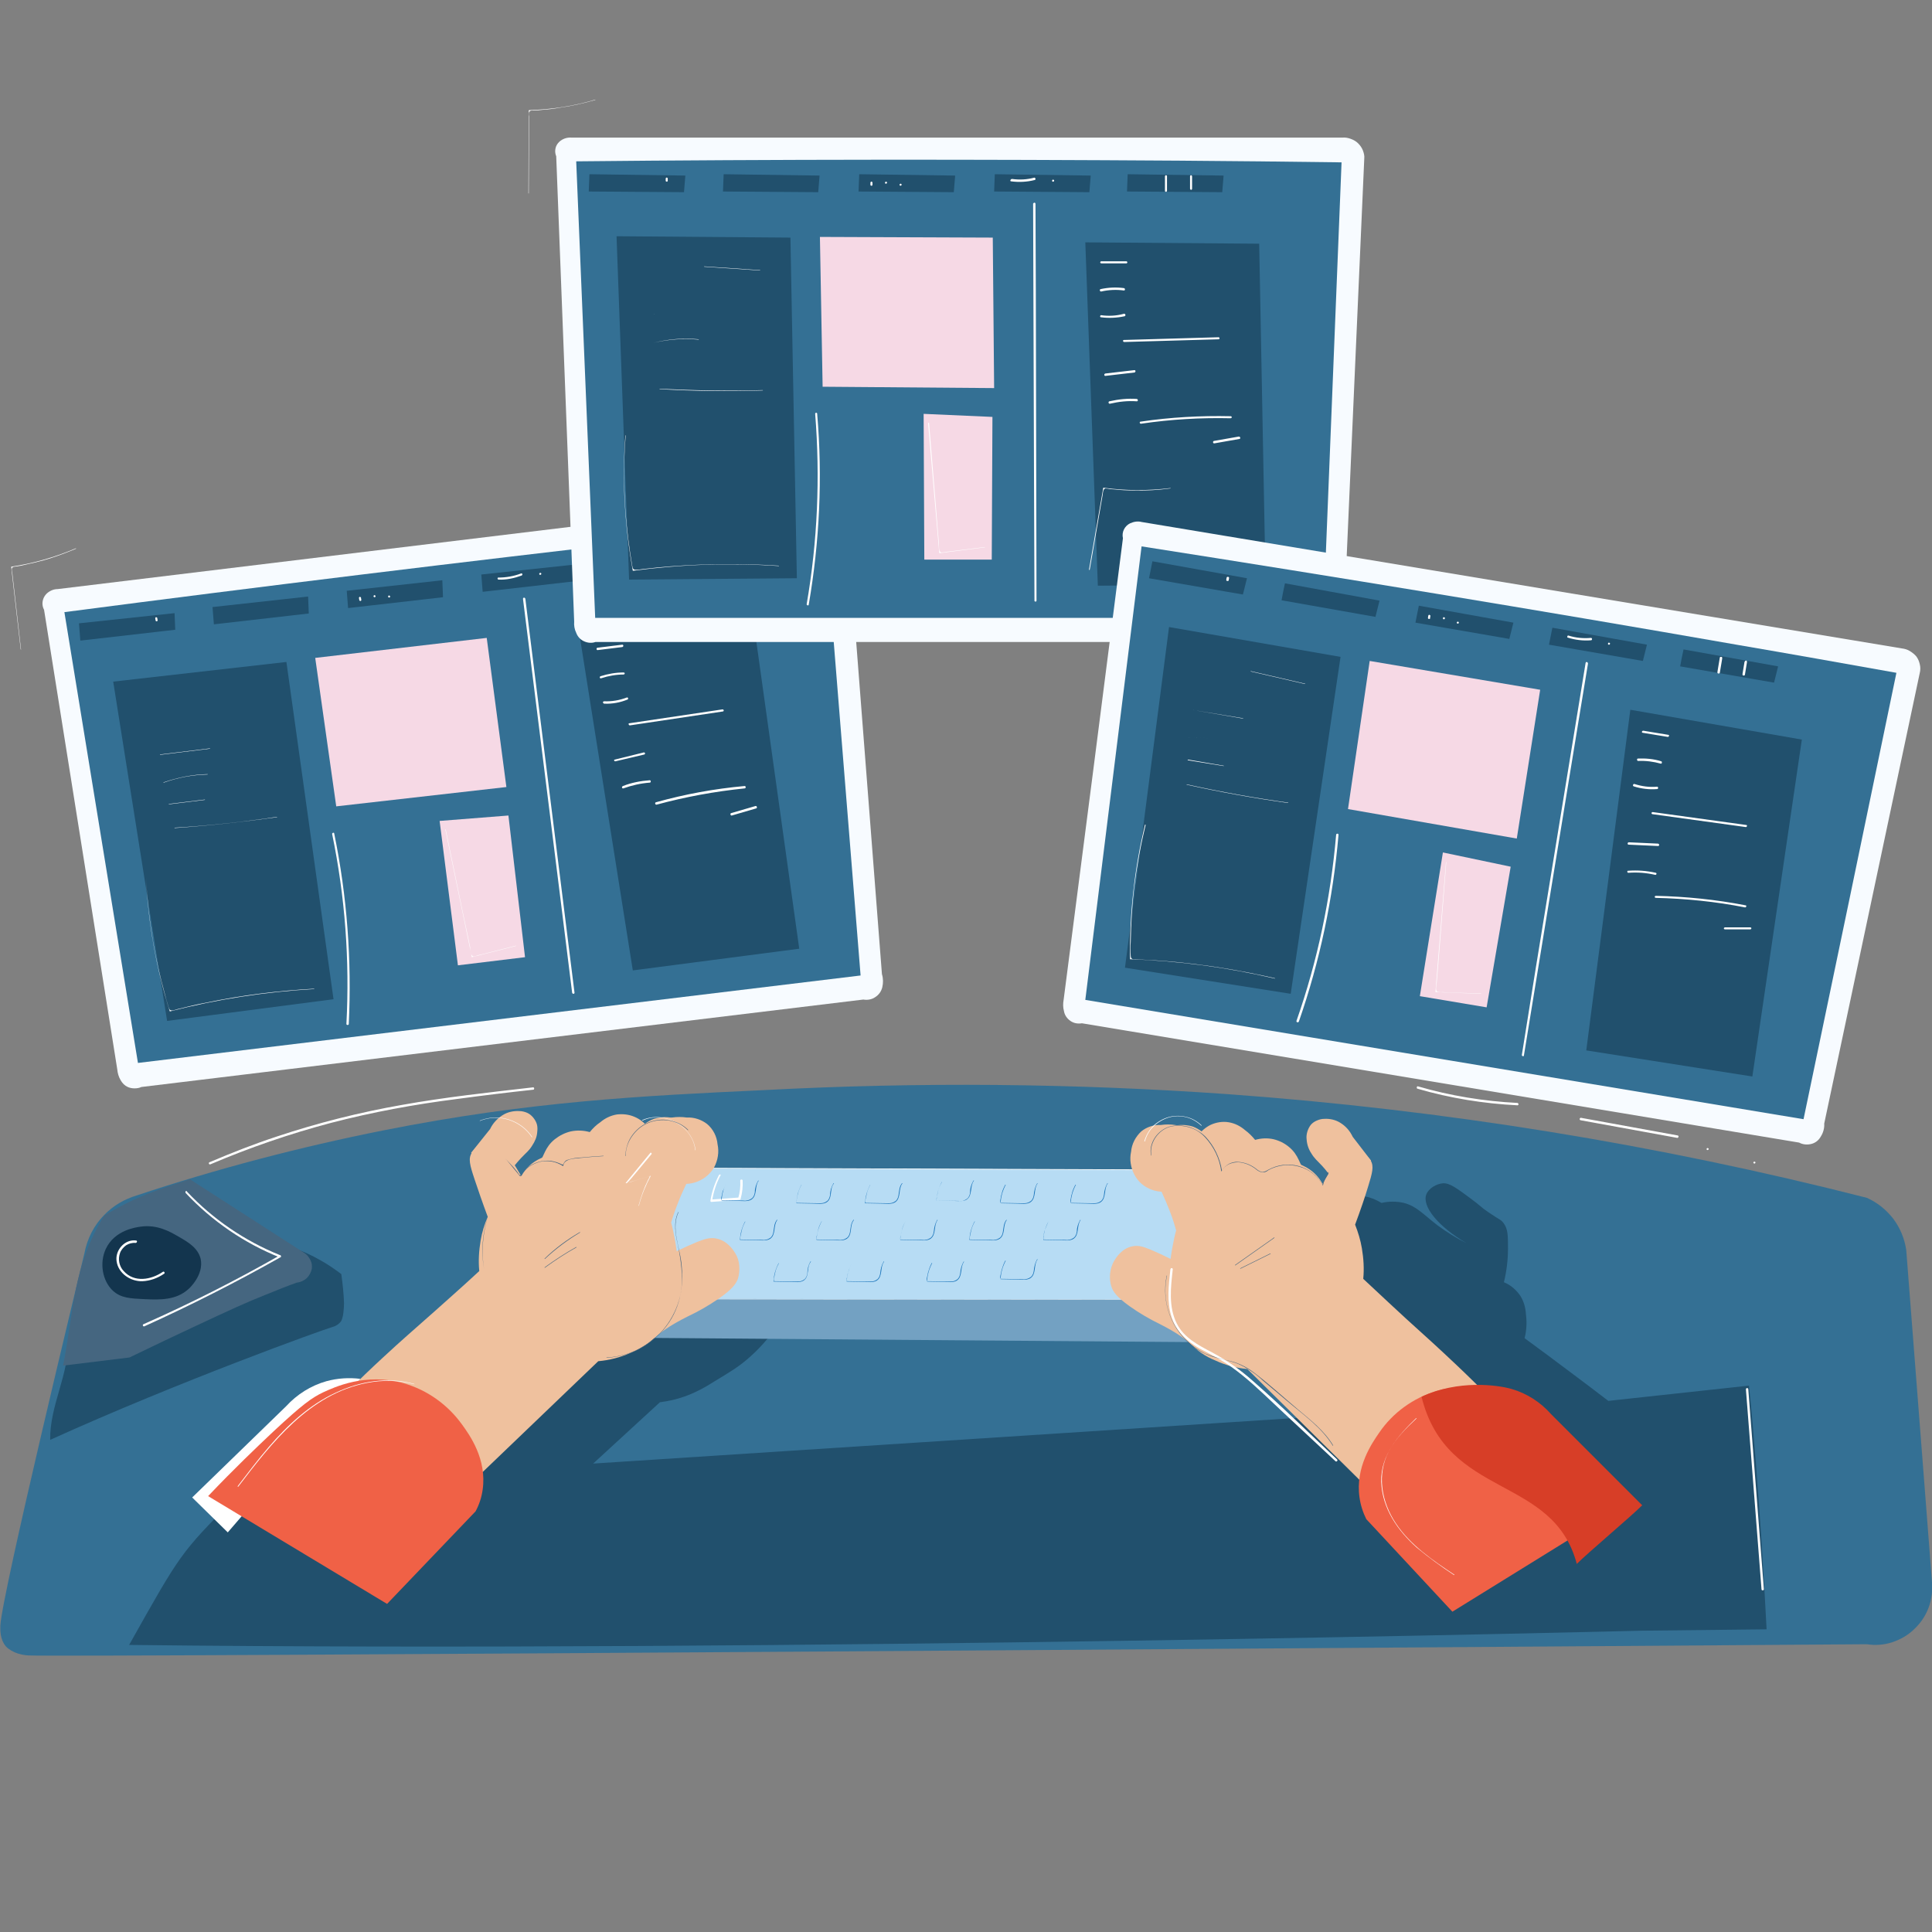 <?xml version="1.0" encoding="utf-8"?>
<!-- Generator: Adobe Illustrator 25.2.3, SVG Export Plug-In . SVG Version: 6.00 Build 0)  -->
<svg version="1.1" id="Layer_1" xmlns="http://www.w3.org/2000/svg" xmlns:xlink="http://www.w3.org/1999/xlink" x="0px" y="0px"
	 viewBox="0 0 570 570" style="enable-background:new 0 0 570 570;" xml:space="preserve">
<rect x="0" y="0" width="570" height="570" fill="#808080" stroke="none"/>
<style type="text/css">
	.st0{clip-path:url(#SVGID_2_);}
	.st1{fill:#347094;}
	.st2{fill:#21506D;}
	.st3{fill:#73A1C2;}
	.st4{fill:#B7DCF4;}
	.st5{fill:#FFFFFF;}
	.st6{fill:#EFC19E;}
	.st7{fill:#456680;}
	.st8{fill:#13354E;}
	.st9{fill:#F06146;}
	.st10{fill:#D73E27;}
	.st11{fill:#1B75BB;}
	.st12{fill:#F7FBFF;}
	.st13{fill:#F6D9E5;}
</style>
<g>
	<defs>
		<rect id="SVGID_1_" width="570" height="570"/>
	</defs>
	<clipPath id="SVGID_2_">
		<use xlink:href="#SVGID_1_"  style="overflow:visible;"/>
	</clipPath>
	<g class="st0">
		<path class="st1" d="M30.8,358.4c2.6-2.7,5.9-4.6,9.5-5.7c23.8-7.9,48.2-14.3,72.8-19.2c43.3-8.6,76.3-10.2,112.6-11.9
			c45.5-2.4,91-2,136.4,1.2c63.7,4.6,126.8,14.8,188.7,30.6c3.1,1.4,5.7,3.5,7.8,6.2c2,2.7,3.3,5.8,3.8,9.2l7.6,98
			c0.2,2.5-0.1,5.1-1,7.5c-0.9,2.4-2.3,4.5-4.2,6.3c-1.8,1.8-4.1,3.1-6.5,3.9c-2.4,0.8-5,1-7.5,0.6c-87.1,0.6-533.3,3.9-542.5,3.3
			c-4.6-0.3-6.6-2.7-6.6-2.7c-1.8-2.2-1.6-5-1.6-6.1c0.5-9.4,23.4-104,24.8-109.8C25.7,365.5,27.7,361.5,30.8,358.4z"/>
		<path class="st2" d="M399,353.3c2.3-0.9,5.2-0.4,8.6,1.6c2.2-0.5,4.4-0.5,6.6,0c3.8,1,5.6,3.3,9.9,6.6c2.7,2,5.6,3.8,8.6,5.3
			c-8.5-5-13.2-10.9-11.9-14.4c0.7-1.8,2.9-3.1,4.9-3.3c2-0.1,4,1.4,8.2,4.5c3,2.2,2.8,2.4,5.3,4.1c3.2,2.2,3.7,2.1,4.5,3.3
			c1.2,1.7,1.2,3.6,1.2,7.4c0,3.3-0.4,6.6-1.2,9.9c2,0.8,3.7,2.3,4.9,4.1c1,1.6,1.5,3.5,1.6,5.4c0.3,2.3,0.2,4.7-0.4,7
			c4.8,3.5,9.6,7.1,14.4,10.7c3.5,2.6,6.9,5.2,10.3,7.8l41.5-4.5c3,29,4.8,64.5,5.2,71.9l-36.8,0.4c0,0-254.9,6.5-446.3,4.2
			c15.2-27.1,15.2-27.1,30.8-42.9c23.6-11.2,132.6-60.6,156.1-71.8l5.8,18.1c-2.5,4.3-5.7,8.2-9.4,11.5c-3.2,2.9-5.9,4.5-10.7,7.4
			c-2.8,1.8-5.8,3.4-9,4.5c-2.3,0.8-4.6,1.3-7,1.6L175,431.8l222-14.4C390.3,377.9,391,356.5,399,353.3z"/>
		<path class="st3" d="M174.8,394.6l206.7,1.6c-0.4-7.2-0.8-14.4-1.2-21.6l-205.9,2.7C174.6,383.1,174.7,388.8,174.8,394.6z"/>
		<path class="st4" d="M193.1,344.6l167.1,0.6l3.7,38.2l-182.4-0.2C185.3,370.4,189.2,357.5,193.1,344.6z"/>
		<path class="st5" d="M363.9,383.5L363.9,383.5l-182.6-0.2l11.8-38.8h0l167.1,0.6v0.1C361.5,358,362.7,370.7,363.9,383.5
			L363.9,383.5z M181.5,383.2l182.3,0.2c-1.2-12.7-2.5-25.4-3.7-38.1l-166.9-0.6L181.5,383.2z"/>
		<path class="st6" d="M189.8,396.2c4.5-1.3,3.3-2.9,13.1-7.8c3.2-1.5,6.3-3.3,9.2-5.3c4-2.8,5-4.3,5.6-5.8c0.4-1.3,0.5-2.6,0.4-3.9
			c-0.1-1.3-0.5-2.6-1.2-3.7c-0.5-0.8-2.3-3.7-5.6-4.3c-1.9-0.4-3.5,0.2-5.6,1c-3.9,1.6-7.7,3.5-11.3,5.5l4.1-23.2
			c2,0.7,4.3,0.8,6.4,0.2c2.4-0.7,4.5-2.3,5.8-4.5c1.1-2.1,1.5-4.5,1-6.8c-0.2-2.3-1.3-4.5-3.1-6c-1.7-1.3-3.8-2-6-1.9
			c-1.4-0.2-2.9-0.2-4.3,0c-2.6,0.4-5,1.5-7,3.1c-1-1.4-2.4-2.6-4.1-3.3c-1.6-0.7-3.4-0.9-5.2-0.7c-1.8,0.3-3.5,1.1-4.9,2.3
			c-1.2,0.8-2.2,1.8-3.1,2.9c-1.8-0.5-3.7-0.6-5.6-0.2c-1.7,0.4-3.3,1.2-4.7,2.3c-3,2.4-3.1,4.9-5.1,8c-1.9,2.7-4.4,4.9-7.4,6.4
			c-0.3-1.6-0.6-3.1-0.8-4.7c1-1.5,2.1-2.8,3.3-4.1c1.6-1.7,2.4-2.2,3.3-3.7c0.8-1.2,1.4-2.5,1.5-4c0.1-0.8,0.1-1.6-0.1-2.3
			c-0.2-0.7-0.6-1.4-1.1-2c-0.5-0.6-1.1-1.1-1.8-1.4c-0.7-0.3-1.5-0.5-2.3-0.5c-1.7-0.1-3.5,0.3-4.9,1.2c-1.6,1-2.9,2.4-3.7,4.1
			l-5.6,7c2.1,3,4,6.1,5.6,9.5c1.8,3.9,3.2,7.9,4.4,12.1c3.8,12.3,5.6,18.5,8,21.6c4.1,5.3,9.3,7.7,13.1,9.5
			C175.2,395.1,182.4,398.4,189.8,396.2z"/>
		<path class="st2" d="M77.7,366c5.9,0.9,11.6,2.8,16.8,5.8c2.2,1.2,4.2,2.6,6.2,4.1c0.4,2.9,0.7,5.7,0.8,8.6c0,1-0.1,1.9-0.2,2.9
			c-0.1,0.8-0.3,1.6-0.6,2.3c-0.7,1-1.7,1.6-2.9,1.9c-2.5,0.7-44.8,15.9-83,33.2c-0.1-10.3,5.5-19,5.3-29.3
			C36,387.2,61.8,374.2,77.7,366z"/>
		<path class="st6" d="M104,409.1c2-2,5.1-5,9-8.6c5.6-5.2,8.9-8,15.2-13.6c3.1-2.8,7.7-6.8,13.2-11.9c-0.3-3-0.1-6,0.4-9
			c0.4-2.4,1.1-4.7,2.1-7c-1.6-4.3-2.9-8.1-3.9-11.1c-1.4-4.2-1.9-6.1-0.8-7.8c1.3-2.1,4.2-2.4,4.5-2.5c1.4-0.2,2.9,0.1,4.1,0.8
			c1,0.6,1.5,1.3,2.9,3.5c0.9,1.4,1.9,3.1,3.1,5.1c1.3-2.4,3.3-4.2,5.8-5.3c1.5-0.8,3.2-1.1,4.9-0.8c2.4,0.5,2.5,2.2,4.5,2.5
			c1.6,0.2,2-0.9,5.3-2c1.9-0.6,3.4-1.1,5.1-0.8c1.9,0.5,3.6,1.6,4.7,3.3c0.2-3.8,1.7-7.4,4.1-10.3c1.2-1.6,2.9-2.8,4.7-3.5
			c0.3-0.1,5.1-1.7,9,1.4c2,1.7,3.2,4,3.5,6.6c0.3,2.4-0.4,4.4-1.8,8.4c-1.2,3.4-2,4.3-3.5,8.2c-0.8,2-1.5,4-2.1,6
			c0.4,1.4,0.8,3.3,1.2,5.5c0.5,2.8,0.8,5.7,0.8,8.6c0,3.2-0.4,6.4-1.2,9.5c-0.8,3.5-2.4,6.7-4.7,9.4c-2.2,2.4-5,4.2-8,5.4
			c-3.1,1.4-6.3,2.2-9.6,2.5l-36.4,34.9L104,409.1z"/>
		<path class="st7" d="M38.2,400.5c7.4-3.6,13.8-6.6,18.9-9c11.1-5.2,15.7-7.3,21-9.4c3.9-1.6,7.2-2.9,9.5-3.7
			c1.1-0.1,2.1-0.6,2.9-1.3c0.8-0.8,1.3-1.8,1.5-2.8c0.1-0.9,0-1.7-0.4-2.5c-0.4-0.8-0.9-1.5-1.6-2l-34-21.9
			c-9.3,3.1-15.8,5-25.2,10.7c-9.4,14.8-9.1,29.1-12.2,44.3L38.2,400.5z"/>
		<path class="st8" d="M41.5,361.9c4.9-0.7,8.7,1.5,11.1,2.9c3,1.7,5.8,3.4,6.6,6.6c1,4.7-3.3,8.7-3.7,9c-3.6,3.2-8.3,3.1-12.7,2.9
			c-4.3-0.2-7.1-0.3-9.5-2.5c-3.1-2.9-4-8.2-2.1-12.3C33.8,362.9,40.1,362.1,41.5,361.9z"/>
		<path class="st5" d="M106.3,406.8c-3.3-0.4-6.7-0.2-10,0.7c-4.6,1.3-8.7,3.9-11.9,7.4l-27.7,26.9l10.5,10.3L106.3,406.8z"/>
		<path class="st9" d="M61.4,441.4c7.6-8,14.3-14.4,19.3-19.1c8.7-8.1,11.3-9.9,14.6-11.5c3.3-1.5,12.5-5.9,23.8-2.7
			c7,2,13.1,6.4,17.3,12.3c2.1,2.9,7.3,10.1,6,19.1c-0.3,2.2-1,4.4-2.1,6.4l-26.1,27.3L61.4,441.4z"/>
		<path class="st6" d="M355.1,398.5c-4.4-1.3-3.2-2.9-12.8-7.8c-3.1-1.5-6.2-3.3-9-5.3c-3.9-2.8-4.9-4.3-5.4-5.8
			c-0.8-2.5-0.5-5.3,0.8-7.6c0.5-0.8,2.2-3.7,5.4-4.3c1.9-0.4,3.4,0.2,5.4,1c3.8,1.6,7.5,3.5,11,5.5l-4-23.2c-2.2,0.8-4.5,0.8-6.7,0
			c-2.2-0.8-4-2.3-5.1-4.4c-1.1-2.1-1.5-4.5-1-6.8c0.2-2.3,1.3-4.4,3-6c1.6-1.3,3.7-2,5.8-1.9c1.4-0.2,2.8-0.2,4.2,0
			c2.5,0.4,4.8,1.5,6.8,3.1c0.9-1.3,2.2-2.4,3.6-3.1c1.7-0.8,3.6-1.1,5.4-0.8c1.8,0.3,3.4,1.1,4.8,2.3c1.1,0.8,2.1,1.8,3,2.9
			c1.8-0.5,3.6-0.6,5.4-0.2c1.7,0.4,3.3,1.2,4.6,2.3c2.9,2.4,3,4.9,5,8c1.8,2.7,4.3,4.9,7.2,6.4c0.3-1.6,0.5-3.2,0.8-4.7
			c-1-1.4-2-2.8-3.2-4.1c-1.6-1.7-2.3-2.2-3.2-3.7c-0.8-1.2-1.3-2.6-1.4-4.1c-0.2-1.5,0.3-3.1,1.2-4.3c0.5-0.6,1.1-1,1.8-1.3
			c0.7-0.3,1.4-0.5,2.2-0.5c1.7-0.1,3.4,0.3,4.8,1.2c1.6,1,2.8,2.4,3.6,4.1l5.4,7c-2.1,3-3.9,6.2-5.4,9.5c-1.7,3.9-3.1,8-4.2,12.1
			c-3.6,12.3-5.5,18.5-7.8,21.6c-4,5.3-9,7.7-12.8,9.5C369.3,397.3,362.4,400.6,355.1,398.5z"/>
		<path class="st6" d="M438.6,411.4c-2-2-5-5-8.8-8.6c-5.5-5.2-8.6-8-14.8-13.6c-3-2.8-7.4-6.8-12.8-11.9c0.3-3,0.1-6-0.4-9
			c-0.4-2.4-1.1-4.7-2-7c1.6-4.3,2.9-8.1,3.8-11.1c1.3-4.2,1.8-6.1,0.8-7.8c-1.3-2.1-4.1-2.4-4.4-2.5c-1.4-0.2-2.8,0.1-4,0.8
			c-1,0.6-1.5,1.3-2.8,3.5c-0.8,1.4-1.9,3.1-3,5.1c-1.2-2.3-3.2-4.2-5.6-5.3c-1.5-0.8-3.1-1.1-4.8-0.8c-2.3,0.5-2.4,2.2-4.4,2.5
			c-1.6,0.2-1.9-0.9-5.2-2c-1.8-0.6-3.3-1.1-5-0.8c-1.9,0.5-3.5,1.6-4.6,3.3c-0.2-3.8-1.6-7.3-4-10.3c-1.2-1.6-2.8-2.8-4.6-3.5
			c-0.3-0.1-5-1.7-8.8,1.4c-1.9,1.7-3.1,4-3.4,6.6c-0.3,2.4,0.4,4.4,1.8,8.4c1.2,3.4,1.9,4.3,3.4,8.2c1,2.5,1.6,4.6,2,6
			c-0.4,1.4-0.8,3.3-1.2,5.5c-0.5,2.8-0.8,5.7-0.8,8.6c0,3.2,0.4,6.4,1.2,9.5c0.8,3.5,2.3,6.7,4.6,9.4c2.2,2.4,4.8,4.2,7.8,5.4
			c3,1.4,6.1,2.2,9.4,2.5l35.3,34.9L438.6,411.4z"/>
		<path class="st9" d="M479.9,443.7c-7.4-8-13.9-14.4-18.8-19.1c-8.5-8.1-11-9.9-14.2-11.5c-3.2-1.5-12.2-5.9-23.2-2.7
			c-6.8,2.1-12.8,6.4-16.8,12.3c-2,2.9-7.1,10.1-5.8,19.1c0.3,2.2,1,4.4,2,6.4l25.4,27.3L479.9,443.7z"/>
		<path class="st10" d="M419.4,412.1c10.8-5.1,22.5-3.5,26.6-2.3c4.5,1.3,8.5,3.9,11.6,7.4l26.9,26.9c-3.4,3.4-15.9,13.9-19.3,17.3
			C458.2,435,426.9,442.4,419.4,412.1z"/>
		<path class="st5" d="M141.6,330.7c2.7-1.1,5.7-1.2,8.5-0.3c2.8,0.9,5.2,2.7,6.8,5.1c0,0.1,0.2,0,0.1-0.1c-1.6-2.4-4-4.2-6.8-5.1
			c-2.8-0.9-5.8-0.8-8.6,0.3C141.5,330.6,141.6,330.8,141.6,330.7L141.6,330.7z M189.6,330.6c6.3-3,14.8,1.7,15.5,8.7
			c0,0.1,0.1,0.1,0.1,0c-0.8-7.1-9.3-11.8-15.8-8.8C189.4,330.5,189.5,330.6,189.6,330.6z M191.9,340.1l-7.3,8.9c0,0,0,0.1,0.1,0.1
			l4.3-1.3l2-0.6c0.2,0,0.5-0.3,0.7-0.1c-0.1,0.3-0.3,0.7-0.5,1c-1.2,2.4-2.1,5-2.8,7.6c0,0.1,0.1,0.1,0.1,0c0.8-3.1,2-6,3.5-8.8
			c0,0,0,0,0,0c0,0,0,0,0,0c0,0,0,0,0,0s0,0,0,0l-4.6,1.4c-0.7,0.2-1.3,0.5-2,0.6c-0.7,0.2-0.2-0.1,0.1-0.4l0.8-0.9l6-7.2
			C192.1,340.1,192.1,340,191.9,340.1L191.9,340.1z M337.8,336.7c0.5-1.7,1.3-3.2,2.6-4.4c1.2-1.2,2.8-2.1,4.4-2.6
			c1.7-0.5,3.4-0.5,5.1-0.1c1.7,0.4,3.2,1.3,4.5,2.5c0.1,0,0.2,0,0.1-0.1c-1.3-1.2-2.8-2.1-4.6-2.5c-1.7-0.4-3.5-0.4-5.2,0.1
			c-1.7,0.5-3.2,1.4-4.5,2.6c-1.2,1.2-2.1,2.8-2.6,4.5C337.7,336.8,337.8,336.8,337.8,336.7L337.8,336.7z M70.3,438.6
			c9.9-13,21-27.3,38-30.6c4.6-0.9,9.3-0.8,13.9,0.4c0.1,0,0.1-0.1,0-0.1c-7.8-2.2-16-0.8-23.2,2.6c-7.8,3.6-14.2,9.6-19.7,16
			c-3.2,3.7-6.2,7.7-9.2,11.6C70.1,438.6,70.2,438.7,70.3,438.6L70.3,438.6z M417.8,418.4c-5.3,5.1-10.5,10.9-10.3,18.8
			c0.3,7.9,4.9,14.4,10.5,19.4c3.5,2.9,7.2,5.6,11,8.1c0.1,0,0.1-0.1,0.1-0.1c-6.3-4.2-13-8.7-17.3-15.2c-4.2-6.3-5.7-14.4-2-21.3
			c2-3.7,5-6.7,8.1-9.6C418,418.5,417.9,418.4,417.8,418.4z M212.1,346.7c-1.2,2.3-2.1,4.9-2.5,7.5c0,0.1,0,0.1,0,0.2
			c0,0.1,0,0.1,0.1,0.1c0,0,0.1,0.1,0.1,0.1c0,0,0.1,0,0.1,0l8.3-0.6c0.1,0,0.1,0,0.2-0.1c0.1,0,0.1-0.1,0.1-0.2
			c0.5-1.8,0.7-3.6,0.6-5.4c0-0.4-0.7-0.4-0.7,0c0.1,1.8-0.1,3.5-0.6,5.2l0.3-0.2l-8.3,0.6l0.3,0.4c0.4-2.6,1.2-5.1,2.4-7.4
			C212.9,346.6,212.3,346.3,212.1,346.7z"/>
		<path class="st11" d="M214.4,348.8c-0.9,1.7-1.4,3.5-1.5,5.4c0,0,0,0,0,0s0,0,0,0l4.9,0.1c1.2,0,2.8,0.3,3.9-0.4
			c1.8-1.2,0.9-3.9,2.1-5.5c0-0.1-0.1-0.2-0.1-0.1c-0.6,1-1,2.2-1,3.4c-0.1,0.7-0.3,1.3-0.8,1.8c-0.4,0.3-0.8,0.5-1.2,0.6
			c-0.4,0.1-0.9,0.2-1.4,0.1l-6-0.1h-0.3c0,0-0.1,0-0.1-0.1c0,0,0,0-0.1-0.1c0,0,0-0.1,0-0.1c0,0,0-0.1,0-0.1c0-0.3,0-0.5,0.1-0.8
			c0.1-0.5,0.2-0.9,0.3-1.4C213.6,350.7,213.9,349.7,214.4,348.8C214.4,348.8,214.3,348.7,214.4,348.8L214.4,348.8z M236.4,349.6
			c-0.9,1.7-1.4,3.5-1.4,5.4c0,0,0,0,0,0c0,0,0,0,0,0l5,0.1c1.2,0,2.8,0.3,3.9-0.4c1.8-1.2,0.8-3.9,2.1-5.5c0.1-0.1,0-0.2-0.1-0.1
			c-0.6,1-1,2.2-1,3.4c-0.1,0.7-0.3,1.3-0.8,1.8c-0.4,0.3-0.8,0.5-1.2,0.6c-0.4,0.1-0.9,0.1-1.4,0.1c-2,0-4-0.1-6-0.1h-0.3
			c0,0-0.1,0-0.1-0.1c0,0,0,0-0.1-0.1c0,0,0-0.1,0-0.1c0,0,0-0.1,0-0.1c0-0.3,0-0.5,0.1-0.8c0.1-0.5,0.1-0.9,0.3-1.4
			c0.2-1,0.6-1.9,1.1-2.8C236.6,349.6,236.5,349.5,236.4,349.6L236.4,349.6z M256.7,349.6c-0.9,1.7-1.4,3.5-1.5,5.4c0,0,0,0,0,0
			s0,0,0,0l5,0.1c1.2,0,2.8,0.3,3.9-0.4c1.8-1.2,0.9-3.9,2.1-5.5c0.1-0.1,0-0.2-0.1-0.1c-0.8,1-0.8,2.2-1,3.4
			c-0.1,0.7-0.3,1.3-0.8,1.8c-0.4,0.3-0.8,0.5-1.2,0.6c-0.4,0.1-0.9,0.1-1.3,0.1c-2,0-4-0.1-6-0.1h-0.3c0,0-0.1,0-0.1-0.1
			c0,0,0,0-0.1-0.1c0,0,0-0.1,0-0.1c0,0,0-0.1,0-0.1c0-0.3,0-0.5,0.1-0.8c0.1-0.5,0.2-0.9,0.3-1.4c0.2-1,0.6-1.9,1.1-2.8
			c0,0,0,0,0,0c0,0,0,0,0,0C256.8,349.6,256.8,349.5,256.7,349.6C256.7,349.6,256.7,349.6,256.7,349.6L256.7,349.6z M277.8,348.8
			c-0.9,1.7-1.4,3.5-1.5,5.4c0,0,0,0,0,0c0,0,0,0,0,0l5,0.1c1.2,0,2.8,0.3,3.9-0.4c1.8-1.2,0.9-3.9,2.1-5.5c0.1-0.1,0-0.2-0.1-0.1
			c-0.6,1-1,2.2-1,3.4c0,0.4-0.1,0.8-0.3,1.2c-0.2,0.4-0.4,0.7-0.8,0.9c-0.3,0.2-0.7,0.4-1.1,0.5c-0.4,0.1-0.8,0.1-1.2,0l-6-0.1
			h-0.3c0,0-0.1,0-0.1,0c0,0,0,0-0.1-0.1c0,0,0-0.1,0-0.1c0,0,0-0.1,0-0.1c0-0.3,0-0.5,0.1-0.8c0.1-0.5,0.2-0.9,0.3-1.4
			c0.2-1,0.6-1.9,1.1-2.8C278,348.8,277.9,348.7,277.8,348.8L277.8,348.8z M296.7,349.6c-0.9,1.7-1.4,3.5-1.5,5.4c0,0,0,0,0,0
			c0,0,0,0,0,0l4.9,0.1c1.2,0,2.8,0.3,3.9-0.4c1.8-1.2,0.9-3.9,2.1-5.5c0-0.1-0.1-0.2-0.1-0.1c-0.6,1-0.9,2.2-1,3.4
			c-0.1,0.7-0.3,1.3-0.8,1.8c-0.4,0.3-0.8,0.5-1.2,0.6c-0.4,0.1-0.9,0.1-1.4,0.1c-2,0-4-0.1-6-0.1h-0.3c0,0-0.1,0-0.1-0.1
			c0,0,0,0-0.1-0.1c0,0,0-0.1,0-0.1c0,0,0-0.1,0-0.1c0-0.3,0-0.5,0.1-0.8c0.1-0.5,0.1-0.9,0.3-1.4c0.2-1,0.6-1.9,1.1-2.8
			C296.8,349.6,296.7,349.5,296.7,349.6L296.7,349.6z M317.4,349.6c-0.9,1.7-1.4,3.5-1.5,5.4c0,0,0,0,0,0c0,0,0,0,0,0l4.9,0.1
			c1.2,0,2.8,0.3,3.9-0.4c1.8-1.2,0.9-3.9,2.1-5.5c0-0.1,0-0.2-0.1-0.1c-0.6,1-0.9,2.2-1,3.4c-0.1,0.7-0.3,1.3-0.8,1.8
			c-0.4,0.3-0.8,0.5-1.2,0.6c-0.4,0.1-0.9,0.1-1.4,0.1c-2,0-4-0.1-6-0.1h-0.3c0,0-0.1,0-0.1-0.1c0,0,0,0-0.1-0.1c0,0,0-0.1,0-0.1
			c0,0,0-0.1,0-0.1c0-0.3,0-0.5,0.1-0.8c0.1-0.5,0.1-0.9,0.3-1.4c0.2-1,0.6-1.9,1.1-2.8C317.5,349.6,317.4,349.5,317.4,349.6
			L317.4,349.6z M219.8,360.4c-0.9,1.7-1.4,3.5-1.5,5.4c0,0,0,0,0,0s0,0,0,0l5,0.1c1.2,0,2.8,0.3,3.9-0.4c1.8-1.2,0.9-3.9,2.1-5.5
			c0.1-0.1,0-0.2-0.1-0.1c-0.8,1-0.8,2.2-1,3.4c-0.1,0.7-0.3,1.3-0.8,1.8c-0.4,0.3-0.8,0.5-1.2,0.6c-0.4,0.1-0.9,0.2-1.3,0.1l-6-0.1
			h-0.3c0,0-0.1,0-0.1,0c0,0,0,0-0.1-0.1c0,0,0-0.1,0-0.1c0,0,0-0.1,0-0.1c0-0.3,0-0.5,0.1-0.8c0.1-0.5,0.2-0.9,0.3-1.4
			c0.2-1,0.6-1.9,1.1-2.8c0,0,0,0,0,0c0,0,0,0,0,0S219.8,360.4,219.8,360.4C219.8,360.4,219.8,360.4,219.8,360.4L219.8,360.4z
			 M242.4,360.4c-0.9,1.7-1.4,3.5-1.5,5.4c0,0,0,0,0,0s0,0,0,0l5,0.1c1.2,0,2.8,0.3,3.9-0.4c1.8-1.2,0.8-3.9,2.1-5.5
			c0.1-0.1,0-0.2-0.1-0.1c-0.8,1-0.8,2.2-1,3.4c-0.1,0.7-0.3,1.3-0.8,1.8c-0.4,0.3-0.8,0.5-1.2,0.6c-0.4,0.1-0.9,0.2-1.4,0.1l-6-0.1
			h-0.3c0,0-0.1,0-0.1-0.1c0,0,0,0-0.1-0.1c0,0,0-0.1,0-0.1c0,0,0-0.1,0-0.1c0-0.3,0-0.5,0.1-0.8c0.1-0.5,0.2-0.9,0.3-1.4
			c0.2-1,0.6-1.9,1.1-2.8c0,0,0,0,0,0c0,0,0,0,0,0S242.5,360.4,242.4,360.4C242.5,360.4,242.4,360.4,242.4,360.4L242.4,360.4z
			 M267.1,360.4c-0.9,1.7-1.4,3.5-1.5,5.4c0,0,0,0,0,0s0,0,0,0l5,0.1c1.2,0,2.8,0.3,3.9-0.4c1.8-1.2,0.9-3.9,2.1-5.5
			c0-0.1,0-0.2-0.1-0.1c-0.6,1-0.9,2.2-1,3.4c-0.1,0.7-0.3,1.3-0.8,1.8c-0.4,0.3-0.8,0.5-1.2,0.6c-0.4,0.1-0.9,0.2-1.4,0.1l-6-0.1
			h-0.3c0,0-0.1,0-0.1,0c0,0,0,0-0.1-0.1c0,0,0-0.1,0-0.1c0,0,0-0.1,0-0.1c0-0.3,0-0.5,0.1-0.8c0.1-0.5,0.2-0.9,0.3-1.4
			c0.2-1,0.6-1.9,1.1-2.8C267.2,360.4,267.1,360.3,267.1,360.4L267.1,360.4z M287.5,360.4c-0.9,1.7-1.4,3.5-1.5,5.4c0,0,0,0,0,0
			c0,0,0,0,0,0c0,0,0,0,0,0c0,0,0,0,0,0l5,0.1c1.2,0,2.8,0.3,3.9-0.4c1.8-1.2,0.9-3.9,2.1-5.5c0-0.1,0-0.2-0.1-0.1
			c-0.8,1-0.8,2.2-1,3.4c-0.1,0.7-0.3,1.3-0.8,1.8c-0.4,0.3-0.8,0.5-1.2,0.6c-0.4,0.1-0.9,0.2-1.3,0.1l-6-0.1h-0.3c0,0-0.1,0-0.1,0
			c0,0,0,0-0.1-0.1c0,0,0-0.1,0-0.1c0,0,0-0.1,0-0.1c0-0.3,0-0.5,0.1-0.8c0.1-0.5,0.2-1,0.3-1.4c0.2-1,0.6-1.9,1.1-2.8
			C287.7,360.4,287.6,360.3,287.5,360.4L287.5,360.4z M309.3,360.4c-0.9,1.7-1.4,3.5-1.5,5.4c0,0,0,0,0,0c0,0,0,0,0,0l5,0.1
			c1.2,0,2.8,0.3,3.9-0.4c1.8-1.2,0.9-3.9,2.1-5.5c0-0.1-0.1-0.2-0.1-0.1c-0.6,1-1,2.2-1,3.4c-0.1,0.7-0.3,1.3-0.8,1.8
			c-0.4,0.3-0.8,0.5-1.2,0.6c-0.4,0.1-0.9,0.2-1.4,0.1l-6-0.1H308c0,0-0.1,0-0.1-0.1c0,0,0,0-0.1-0.1c0,0,0-0.1,0-0.1
			c0,0,0-0.1,0-0.1c0-0.3,0-0.5,0.1-0.8c0.1-0.5,0.1-0.9,0.3-1.4C308.5,362.3,308.9,361.3,309.3,360.4
			C309.4,360.4,309.3,360.3,309.3,360.4L309.3,360.4z M229.7,372.7c-0.9,1.7-1.4,3.5-1.5,5.4c0,0,0,0,0,0c0,0,0,0,0,0l5,0.1
			c1.2,0,2.8,0.3,3.9-0.4c1.8-1.2,0.8-3.9,2.1-5.5c0.1-0.1,0-0.2-0.1-0.1c-0.6,1-0.9,2.2-0.9,3.4c-0.1,0.7-0.3,1.3-0.8,1.8
			c-0.4,0.3-0.8,0.5-1.2,0.6c-0.4,0.1-0.9,0.1-1.4,0.1c-2,0-4-0.1-6-0.1h-0.3c0,0-0.1,0-0.1,0c0,0,0-0.1-0.1-0.1c0,0,0-0.1,0-0.1
			c0,0,0-0.1,0-0.1c0-0.3,0-0.5,0.1-0.8c0.1-0.5,0.2-0.9,0.3-1.4c0.2-1,0.6-1.9,1.1-2.8C229.8,372.7,229.8,372.7,229.7,372.7
			L229.7,372.7z M251.3,372.7c-0.9,1.7-1.4,3.5-1.5,5.4c0,0,0,0,0,0c0,0,0,0,0,0l5,0.1c1.2,0,2.8,0.3,3.9-0.4
			c1.8-1.2,0.9-3.9,2.1-5.5c0.1-0.1,0-0.2-0.1-0.1c-0.6,1-0.9,2.2-1,3.4c-0.1,0.7-0.3,1.3-0.8,1.8c-0.4,0.3-0.8,0.5-1.2,0.6
			c-0.4,0.1-0.9,0.1-1.4,0.1c-2,0-4-0.1-6-0.1h-0.3c0,0-0.1,0-0.1-0.1c0,0,0,0-0.1-0.1c0,0,0-0.1,0-0.1c0,0,0-0.1,0-0.1
			c0-0.2,0-0.5,0.1-0.7c0.1-0.5,0.1-0.9,0.3-1.4c0.3-1,0.6-1.9,1.1-2.8C251.4,372.8,251.4,372.8,251.3,372.7
			C251.4,372.8,251.4,372.8,251.3,372.7C251.3,372.7,251.3,372.7,251.3,372.7C251.3,372.7,251.3,372.7,251.3,372.7L251.3,372.7z
			 M275,372.7c-0.9,1.7-1.4,3.5-1.5,5.4c0,0,0,0,0,0c0,0,0,0,0,0l4.9,0.1c1.2,0,2.8,0.3,3.9-0.4c1.8-1.2,0.9-3.9,2.1-5.5
			c0-0.1-0.1-0.2-0.1-0.1c-0.6,1-0.9,2.2-1,3.4c-0.1,0.7-0.3,1.3-0.8,1.8c-0.4,0.3-0.8,0.5-1.2,0.6c-0.4,0.1-0.9,0.1-1.4,0.1
			c-2,0-4-0.1-6-0.1h-0.3c0,0-0.1,0-0.1-0.1c0,0,0,0-0.1-0.1c0,0,0-0.1,0-0.1c0,0,0-0.1,0-0.1c0-0.3,0-0.5,0.1-0.8
			c0.1-0.5,0.2-0.9,0.3-1.4c0.3-1,0.6-1.9,1.1-2.8c0,0,0,0,0,0c0,0,0,0,0,0c0,0,0,0,0,0c0,0,0,0,0,0
			C275.1,372.7,275.1,372.7,275,372.7C275.1,372.7,275.1,372.7,275,372.7C275.1,372.7,275.1,372.7,275,372.7
			C275.1,372.7,275.1,372.7,275,372.7L275,372.7z M296.7,372c-0.9,1.7-1.4,3.5-1.5,5.4c0,0,0,0,0,0s0,0,0,0l4.9,0.1
			c1.2,0,2.8,0.3,3.9-0.4c1.8-1.2,0.9-3.9,2.1-5.5c0-0.1-0.1-0.2-0.1-0.1c-0.6,1-0.9,2.2-1,3.4c-0.1,0.7-0.3,1.3-0.8,1.8
			c-0.4,0.3-0.8,0.5-1.2,0.6c-0.4,0.1-0.9,0.2-1.4,0.1l-6-0.1h-0.3c0,0-0.1,0-0.1-0.1c0,0,0,0-0.1-0.1c0,0,0-0.1,0-0.1
			c0,0,0-0.1,0-0.1c0-0.3,0-0.5,0.1-0.8c0.1-0.5,0.2-0.9,0.3-1.4c0.3-1,0.6-1.9,1.1-2.8C296.8,372,296.7,371.9,296.7,372L296.7,372z
			"/>
		<path class="st5" d="M54.8,352c7.8,8.3,17.3,14.8,27.8,19l-0.1-0.6c-13,7.4-26.4,14.2-40.2,20.3c-0.4,0.2,0,0.8,0.3,0.6
			c13.7-6.2,27.1-13,40.2-20.4c0.1,0,0.1-0.1,0.1-0.1c0-0.1,0-0.1,0-0.2c0-0.1,0-0.1-0.1-0.2c0-0.1-0.1-0.1-0.2-0.1
			c-10.4-4.2-19.8-10.6-27.5-18.8C55,351.1,54.5,351.6,54.8,352L54.8,352z"/>
		<path class="st5" d="M40.2,366c-3.4-0.5-6.3,2.9-5.8,6.1c0.5,3.6,4.1,6,7.6,5.9c2.3-0.1,4.5-0.9,6.4-2.2c0.4-0.2,0-0.8-0.3-0.6
			c-3.5,2.4-8.5,3.3-11.6-0.2c-0.7-0.7-1.1-1.6-1.3-2.5c-0.2-1-0.1-1.9,0.2-2.8c0.3-0.9,1-1.7,1.8-2.3c0.8-0.5,1.8-0.8,2.8-0.7
			C40.4,366.7,40.6,366.1,40.2,366L40.2,366z M62.1,343.5c11.5-4.9,23.4-9,35.5-12.2c12.3-3.2,24.8-5.5,37.5-7.1
			c7.4-1,14.8-1.9,22.2-2.7c0.4,0,0.4-0.7,0-0.7c-13,1.5-26,2.9-38.8,5.2c-12.5,2.2-24.8,5.3-36.8,9.3c-6.7,2.2-13.3,4.8-19.9,7.6
			C61.4,343.1,61.7,343.7,62.1,343.5z M418.2,321.2c9.6,2.8,19.5,4.4,29.5,4.9c0.4,0,0.4-0.6,0-0.7c-9.9-0.5-19.8-2.1-29.4-4.9
			c-0.1,0-0.2,0-0.2,0.1c-0.1,0-0.1,0.1-0.1,0.2c0,0.1,0,0.2,0,0.2C418,321.1,418.1,321.2,418.2,321.2z M466.3,330.5l28.5,5.2
			c0.4,0.1,0.6-0.6,0.2-0.7l-28.5-5.2C466,329.7,465.9,330.4,466.3,330.5z M503.8,339.3c0.1,0,0.1-0.1,0.2-0.1
			c0.1-0.1,0.1-0.1,0.1-0.2c0-0.1,0-0.2-0.1-0.2s-0.1-0.1-0.2-0.1c-0.1,0-0.2,0.1-0.2,0.1c-0.1,0.1-0.1,0.1-0.1,0.2
			c0,0.1,0,0.2,0.1,0.2C503.6,339.3,503.7,339.3,503.8,339.3z M517.6,343.3c0.1,0,0.1-0.1,0.2-0.1c0.1-0.1,0.1-0.1,0.1-0.2
			c0-0.1,0-0.2-0.1-0.2s-0.1-0.1-0.2-0.1c-0.1,0-0.2,0.1-0.2,0.1c-0.1,0.1-0.1,0.1-0.1,0.2c0,0.1,0,0.2,0.1,0.2
			C517.4,343.2,517.5,343.2,517.6,343.3z"/>
		<path class="st12" d="M13,179.9c-0.5-0.9-0.6-2-0.3-3c0.2-0.7,0.6-1.3,1.1-1.8c0.9-0.8,2-1.3,3.2-1.3l225.7-27.4
			c0.8-0.2,1.7-0.1,2.5,0.1s1.6,0.6,2.2,1.1c0.7,0.5,1.2,1.1,1.6,1.9c0.4,0.7,0.7,1.5,0.7,2.4c3.5,45.2,7,90.4,10.5,135.5
			c0.4,1.3,0.4,2.6,0.1,3.9c-0.3,1.2-1,2.2-2.1,2.9c-1,0.7-2.3,0.9-3.5,0.7l-213,25.8c-0.6,0.3-1.3,0.4-2,0.4c-0.7,0-1.3-0.1-2-0.4
			c-0.9-0.4-1.6-1.1-2.1-2c-0.6-1-0.9-2.1-1-3.2C27.4,270.2,20.2,225,13,179.9z"/>
		<path class="st1" d="M195.5,159c15.9-1.8,31.8-3.6,47.6-5.3c3.6,44.7,7.2,89.4,10.8,134.1L40.7,313.6L19,180.6
			C77.2,173,136.1,165.8,195.5,159z"/>
		<path class="st2" d="M84.5,195.3l13.9,99.5l-49.1,6.4c-5.3-33.4-10.6-66.7-15.9-100.1L84.5,195.3z"/>
		<path class="st13" d="M93,194.1c2.1,14.6,4.1,29.2,6.2,43.8l50.2-5.7l-5.8-44L93,194.1z M129.7,242.2c1.8,14.2,3.6,28.4,5.4,42.6
			l19.8-2.4c-1.6-13.9-3.3-27.9-4.9-41.8L129.7,242.2z"/>
		<path class="st2" d="M23.3,183.9c0.1,1.7,0.3,3.4,0.4,5.1l28-3.2l-0.2-4.9L23.3,183.9z M62.7,179.1c0.1,1.7,0.3,3.4,0.4,5.1
			l28-3.2c-0.1-1.6-0.1-3.3-0.2-5L62.7,179.1z M102.3,174.3c0.1,1.7,0.3,3.4,0.4,5.1l28-3.2l-0.2-5L102.3,174.3z M142,169.5l0.4,5.1
			l28-3.2l-0.2-4.9L142,169.5z M180.9,164.8l0.4,5.1l28-3.2c-0.1-1.6-0.1-3.3-0.2-4.9L180.9,164.8z M221.9,180.4l13.9,99.5
			l-49.1,6.4l-15.9-100.1L221.9,180.4z"/>
		<path class="st5" d="M60.2,206.9l16.4-0.9c0,0,0,0,0,0c0,0,0,0,0,0c0,0,0,0,0,0c0,0,0,0,0,0l-16.4,0.9
			C60.1,206.8,60.1,206.9,60.2,206.9L60.2,206.9z M47.2,222.7l14.7-1.8c0.1,0,0.1-0.2,0-0.1l-14.7,1.8
			C47.2,222.6,47.2,222.7,47.2,222.7z M48.3,230.9c4.2-1.5,8.5-2.3,12.9-2.4c0.1,0,0.1-0.1,0-0.1c-4.4,0.1-8.8,1-12.9,2.4
			C48.2,230.8,48.2,231,48.3,230.9L48.3,230.9z M49.8,237.3l10.6-1.3c0.1,0,0.1-0.1,0-0.1l-10.6,1.3
			C49.8,237.1,49.8,237.3,49.8,237.3L49.8,237.3z M51.5,244.3c10.1-0.7,20.2-1.8,30.2-3.2c0.1,0,0-0.1,0-0.1
			c-10,1.5-20.1,2.6-30.2,3.2c0,0,0,0,0,0C51.5,244.2,51.5,244.2,51.5,244.3C51.5,244.3,51.5,244.3,51.5,244.3
			C51.5,244.3,51.6,244.3,51.5,244.3L51.5,244.3z M6.2,191.6l-2.6-22.8c-0.1-0.5-0.3-1.1,0.2-1.5c0.4-0.1,0.8-0.2,1.2-0.2
			c0.8-0.1,1.7-0.3,2.5-0.5c1.8-0.4,3.6-0.8,5.4-1.3c3.2-0.9,6.4-2.1,9.5-3.4c0.1,0,0-0.2-0.1-0.1c-6.1,2.6-12.4,4.4-19,5.4
			c0,0,0,0,0,0c0,0,0,0,0,0l2.8,24.3C6.1,191.7,6.3,191.7,6.2,191.6z M43.1,259.1c0.6,13.3,3,26.6,7,39.3c0,0,0,0,0,0c0,0,0,0,0,0
			c14-3.6,28.2-5.8,42.6-6.6c0,0,0,0,0,0c0,0,0,0,0,0c0,0,0,0,0-0.1c0,0,0,0,0,0c-10.7,0.6-21.3,1.9-31.8,4.1
			c-2.7,0.5-5.3,1.1-8,1.8c-0.6,0.1-1.3,0.4-1.9,0.5c-0.9,0.1-1-0.2-1.3-1.1c-0.4-1.3-0.8-2.6-1.1-3.9c-1.4-5.1-2.6-10.3-3.5-15.6
			c-1-6.1-1.7-12.3-2-18.4C43.3,259.1,43.1,259.1,43.1,259.1L43.1,259.1z M131.4,244.8l7.8,37.6c0,0,0,0,0,0c0,0,0,0,0,0l13-3.3
			c0.1,0,0.1-0.2,0-0.1l-6.3,1.6l-3.1,0.8l-1.7,0.4c-0.5,0.2-0.9,0.3-1.4,0.4c-0.9-0.2-0.9-2-1-2.8L138,276l-1.3-6.1l-5.2-25.2
			C131.5,244.6,131.3,244.7,131.4,244.8L131.4,244.8z M176.3,191.8l7.3-0.9c0.4-0.1,0.4-0.7,0-0.7l-7.3,0.9
			C175.9,191.1,175.9,191.8,176.3,191.8z M177.4,200.1c2.1-0.7,4.4-1.1,6.6-1.1c0.1,0,0.2-0.1,0.2-0.1c0.1-0.1,0.1-0.1,0.1-0.2
			c0-0.1,0-0.2-0.1-0.2c-0.1-0.1-0.1-0.1-0.2-0.1c-2.3,0-4.6,0.4-6.8,1.1C176.8,199.6,176.9,200.3,177.4,200.1L177.4,200.1z
			 M178.3,207.6c2.3,0.1,4.6-0.3,6.8-1.2c0.4-0.1,0.2-0.8-0.2-0.6c-2.1,0.8-4.4,1.2-6.7,1.1c-0.1,0-0.1,0.1-0.2,0.1
			s-0.1,0.1-0.1,0.2c0,0.1,0,0.2,0.1,0.2C178.1,207.6,178.2,207.6,178.3,207.6z M185.9,214l27.4-4.1c0.4-0.1,0.2-0.7-0.2-0.6
			l-27.5,4.1C185.3,213.4,185.5,214.1,185.9,214z M181.6,224.6l8.5-2c0,0,0.1,0,0.1-0.1c0,0,0.1-0.1,0.1-0.1c0,0,0-0.1,0-0.1
			c0,0,0-0.1,0-0.1c0,0,0-0.1-0.1-0.1c0,0-0.1-0.1-0.1-0.1s-0.1,0-0.1,0c0,0-0.1,0-0.1,0l-8.5,2.1
			C181,224.1,181.2,224.7,181.6,224.6L181.6,224.6z M183.9,232.6c2.5-0.9,5.1-1.5,7.8-1.7c0.4,0,0.4-0.7,0-0.7
			c-2.7,0.2-5.4,0.7-7.9,1.7C183.3,232.1,183.5,232.7,183.9,232.6z M193.7,237.4c8.5-2.3,17.2-3.9,26-4.8c0.4,0,0.4-0.7,0-0.7
			c-8.9,0.8-17.6,2.4-26.2,4.8c-0.1,0-0.1,0.1-0.2,0.2c0,0.1,0,0.2,0,0.2c0,0.1,0.1,0.1,0.1,0.2
			C193.5,237.4,193.6,237.4,193.7,237.4L193.7,237.4z M215.9,240.6l7.2-2.1c0.4-0.1,0.2-0.8-0.2-0.7l-7.2,2.1
			c-0.1,0-0.1,0.1-0.2,0.2c0,0.1,0,0.2,0,0.2s0.1,0.1,0.1,0.2S215.8,240.6,215.9,240.6z M154.3,176.7l11.3,90.5l3.2,25.7
			c0.1,0.4,0.7,0.4,0.7,0l-11.3-90.5l-3.2-25.7C154.9,176.2,154.3,176.2,154.3,176.7z M147.1,171c2.3,0.1,4.6-0.4,6.8-1.2
			c0.4-0.2,0.2-0.8-0.2-0.6c-2.1,0.8-4.4,1.2-6.6,1.2C146.7,170.3,146.7,171,147.1,171z M159.4,169.6c0.1,0,0.2-0.1,0.2-0.1
			c0.1-0.1,0.1-0.1,0.1-0.2c0-0.1,0-0.2-0.1-0.2c-0.1-0.1-0.1-0.1-0.2-0.1c-0.1,0-0.1,0.1-0.2,0.1s-0.1,0.1-0.1,0.2
			c0,0.1,0,0.2,0.1,0.2C159.2,169.6,159.3,169.6,159.4,169.6z M106.6,177l-0.1-0.6c0,0,0-0.1,0-0.1c0,0,0-0.1-0.1-0.1
			c-0.1-0.1-0.2-0.1-0.2-0.1c0,0-0.1,0-0.1,0c0,0-0.1,0-0.1,0.1c0,0-0.1,0.1-0.1,0.1c0,0,0,0.1,0,0.1l0.1,0.6c0,0,0,0.1,0,0.1
			c0,0,0,0.1,0.1,0.1c0.1,0.1,0.2,0.1,0.2,0.1c0.1,0,0.2,0,0.2-0.1C106.6,177.2,106.6,177.1,106.6,177z M110.5,176.2
			c0.1,0,0.2,0,0.2-0.1c0.1-0.1,0.1-0.2,0.1-0.2s0-0.2-0.1-0.2c-0.1-0.1-0.2-0.1-0.2-0.1c-0.1,0-0.2,0-0.2,0.1
			c-0.1,0.1-0.1,0.2-0.1,0.2s0,0.2,0.1,0.2C110.3,176.1,110.4,176.2,110.5,176.2z M114.8,176.3c0.1,0,0.2,0,0.2-0.1
			c0.1-0.1,0.1-0.2,0.1-0.2s0-0.2-0.1-0.2c-0.1-0.1-0.2-0.1-0.2-0.1c-0.1,0-0.2,0-0.2,0.1c-0.1,0.1-0.1,0.2-0.1,0.2s0,0.2,0.1,0.2
			C114.7,176.2,114.8,176.3,114.8,176.3z M46.5,183l-0.1-0.6c0,0,0-0.1,0-0.1l-0.1-0.1c-0.1-0.1-0.2-0.1-0.2-0.1c0,0-0.1,0-0.1,0
			c0,0-0.1,0-0.1,0.1c0,0-0.1,0.1-0.1,0.1c0,0,0,0.1,0,0.1l0.1,0.6c0,0,0,0.1,0,0.1c0,0,0,0.1,0.1,0.1c0,0,0.1,0.1,0.1,0.1
			c0,0,0.1,0,0.1,0c0,0,0.1,0,0.1,0c0,0,0.1,0,0.1-0.1c0,0,0.1-0.1,0.1-0.1C46.5,183.1,46.5,183,46.5,183L46.5,183z M199.3,163.1
			l0.4,3.7c0,0.1,0,0.2,0.1,0.2c0.1,0.1,0.1,0.1,0.2,0.1c0.1,0,0.2,0,0.2-0.1c0.1-0.1,0.1-0.1,0.1-0.2l-0.5-3.7c0-0.1,0-0.2-0.1-0.2
			c-0.1-0.1-0.1-0.1-0.2-0.1C199.4,162.8,199.2,163,199.3,163.1z M191.9,164l0.5,4.3c0,0.1,0,0.2,0.1,0.2s0.1,0.1,0.2,0.1
			c0.1,0,0.2,0,0.2-0.1c0.1-0.1,0.1-0.2,0.1-0.2l-0.5-4.3c0-0.1,0-0.2-0.1-0.2c-0.1-0.1-0.2-0.1-0.2-0.1s-0.2,0-0.2,0.1
			C191.9,163.8,191.9,163.9,191.9,164z M98,246.1c3.8,18.4,5.2,37.2,4.2,56c0,0.4,0.7,0.4,0.7,0c0.9-18.8-0.5-37.7-4.3-56.2
			C98.6,245.5,97.9,245.7,98,246.1L98,246.1z M515.1,409.9l4.6,59c0,0.4,0.7,0.4,0.7,0l-4.6-59C515.8,409.4,515.1,409.4,515.1,409.9
			z M345.3,374.5c-0.5,4.6-1.1,9.4,0.3,13.9c1.3,4.3,4.4,7.2,8.2,9.4c2,1.1,4.1,2.1,6.1,3.3c2.4,1.4,4.6,3,6.7,4.7
			c4.3,3.5,8.3,7.5,12.4,11.3l15,14c0.3,0.3,0.8-0.2,0.5-0.5c-8.3-7.8-16.4-15.8-25-23.3c-3.6-3.2-7.6-6-11.9-8.3
			c-4-2.1-8.3-4.3-10.4-8.5c-2.5-4.9-1.8-10.7-1.2-16C346,374,345.4,374,345.3,374.5L345.3,374.5z"/>
		<path class="st7" d="M184.6,341c0-2.1,0.7-4.1,1.9-5.8c1.2-1.7,2.8-3.1,4.8-3.9c1.9-0.8,4-1,6.1-0.7c2.1,0.4,4,1.3,5.5,2.8
			c0.1,0.1,0.2,0,0.1-0.1c-1.5-1.5-3.5-2.4-5.6-2.8c-2.1-0.4-4.2-0.1-6.2,0.7c-2,0.8-3.6,2.2-4.8,3.9s-1.8,3.8-1.9,5.9
			C184.5,341.1,184.6,341.1,184.6,341z M200.1,357.6c-1.5,3.1-0.8,6.6-0.1,9.8c0.9,4.5,1.6,9.2,0.9,13.8c-0.6,3.3-1.9,6.4-3.8,9.2
			c-1.9,2.8-4.4,5.1-7.3,6.8c-3.2,2-6.9,3.1-10.8,3.3c-0.1,0-0.1,0.1,0,0.1c3.2-0.2,6.3-1,9.2-2.4c2.9-1.4,5.4-3.4,7.5-5.8
			c4.9-5.7,6.2-12.7,5.3-20.1c-0.6-4.7-3-10.1-0.8-14.7C200.2,357.6,200.2,357.6,200.1,357.6L200.1,357.6z M149.3,342l4.1,5
			c0,0,0,0,0.1,0c0,0,0,0,0.1,0c0.6-1,1.4-2,2.4-2.7c1-0.7,2.1-1.2,3.2-1.5s2.4-0.3,3.6-0.1c1.2,0.2,2.3,0.7,3.3,1.3
			c0,0,0.1,0,0.1-0.1c0.2-2.2,3.9-2.1,5.4-2.3c2.1-0.2,4.2-0.4,6.4-0.5c0.1,0,0.1-0.1,0-0.1c-2.1,0.1-4.3,0.3-6.4,0.5
			c-1.4,0-2.9,0.3-4.2,0.7c-0.4,0.1-0.7,0.4-0.9,0.7c-0.4,0.5-0.2,0.9-0.8,0.6c-1-0.5-2-0.8-3.1-1c-2.5-0.3-4.9,0.4-6.9,1.9
			c-0.4,0.3-0.8,0.7-1.1,1.1c-0.2,0.2-0.3,0.4-0.5,0.6c-0.3,0.4-0.2,0.7-0.7,0.6c-0.3-0.1-0.7-0.9-0.9-1.1l-0.9-1.1L149.3,342
			c0.1-0.1-0.1,0,0,0.1V342z M390.4,350l-0.1-0.2c-0.7-1.4-1.7-2.5-2.9-3.5c-1.2-1-2.6-1.7-4.1-2.1c-1.5-0.4-3-0.6-4.6-0.4
			c-1.5,0.2-3,0.6-4.4,1.4l-0.2,0.1c-0.4,0.4-1,0.6-1.6,0.6c-0.7-0.1-1.3-0.4-1.8-0.8l-0.1-0.1c-1.5-1.2-3.4-2-5.3-2.1
			c-1,0-1.9,0.2-2.8,0.6c-0.9,0.5-1.6,1.1-2.1,2l-0.1,0.2v-0.2c-0.5-3.7-2.2-7.2-4.8-10c-1.3-1.4-2.9-2.4-4.7-2.9
			c-1.8-0.5-3.7-0.6-5.5-0.2c-3.7,1-6.3,5-5.6,8.5h-0.1c-0.8-3.6,1.9-7.6,5.7-8.6c1.9-0.4,3.8-0.3,5.6,0.2c1.8,0.6,3.5,1.6,4.8,2.9
			c2.5,2.7,4.2,6.2,4.8,9.9c0.5-0.8,1.2-1.4,2-1.9c0.8-0.4,1.8-0.7,2.7-0.6h0.1c2,0.1,3.9,0.9,5.4,2.1l0.1,0.1
			c0.5,0.4,1.1,0.7,1.7,0.8c0.5-0.1,1.1-0.3,1.5-0.6l0.2-0.1c2.7-1.5,5.9-1.9,8.9-1.1c3,0.8,5.5,2.8,7.1,5.5
			c0.3-1.3,0.9-2.6,1.7-3.7l0.1,0.1c-0.8,1.1-1.4,2.5-1.7,3.9L390.4,350z M344.2,376.4c-0.8,3.9-0.5,7.9,0.9,11.6
			c1.4,3.7,3.8,6.9,6.9,9.3c1.7,1.3,3.5,2.2,5.5,2.9c2.6,0.8,5.3,1.2,7.8,2.2c2.7,1.2,5.2,2.9,7.4,5l7,5.9c4.7,4,10.2,7.8,13.5,13.2
			c0,0.1,0.2,0,0.1-0.1c-2.6-4.3-6.6-7.4-10.4-10.6c-4.3-3.6-8.5-7.5-13-10.9c-2-1.5-4.3-2.7-6.7-3.3c-2.6-0.5-5.1-1.3-7.5-2.2
			c-4.2-2-7.6-5.4-9.7-9.5c-2.1-4.2-2.7-8.9-1.7-13.5C344.3,376.3,344.2,376.3,344.2,376.4L344.2,376.4z M143.9,359.1
			c-1.6,4.9-2,10.2-1.1,15.3c0,0,0,0,0,0c0,0,0,0,0,0c0,0,0,0,0,0c0,0,0,0,0,0C142,369.4,142.4,364.1,143.9,359.1
			C144,359.1,143.9,359,143.9,359.1L143.9,359.1z M171.1,363.5c-3.8,2.2-7.3,4.8-10.4,7.8c-0.1,0.1,0,0.2,0.1,0.1
			c3.2-3,6.7-5.6,10.4-7.8C171.1,363.6,171.1,363.6,171.1,363.5C171.1,363.6,171.1,363.6,171.1,363.5
			C171.1,363.5,171.1,363.5,171.1,363.5C171.1,363.5,171.1,363.5,171.1,363.5z M170,367.9c-3.2,1.8-6.3,3.8-9.3,6
			c-0.1,0,0,0.2,0.1,0.1c3-2.2,6.1-4.2,9.3-6C170.1,368,170.1,367.9,170,367.9z M375.9,365.1l-11.5,8.1c-0.1,0,0,0.2,0.1,0.1
			l11.5-8.1C376,365.1,375.9,365,375.9,365.1z M374.8,369.8l-8.9,4.4c-0.1,0,0,0.1,0.1,0.1l8.9-4.4
			C374.9,369.9,374.8,369.8,374.8,369.8z"/>
		<path class="st12" d="M164.1,46.1c-0.4-1-0.4-2,0-3c0.3-0.7,0.8-1.2,1.3-1.6c1-0.7,2.1-1,3.3-0.9h227.4c0.8-0.1,1.7,0.1,2.5,0.4
			c0.8,0.3,1.5,0.7,2.1,1.3c0.6,0.6,1.1,1.3,1.4,2.1c0.3,0.8,0.5,1.6,0.4,2.4l-6,135.8c0.3,1.3,0.1,2.7-0.4,3.9
			c-0.4,1.2-1.3,2.1-2.4,2.7c-1.1,0.5-2.4,0.6-3.6,0.2H175.7c-1.1,0.4-2.3,0.3-3.4-0.2c-1.1-0.5-1.9-1.4-2.3-2.5
			c-0.5-1-0.7-2.2-0.6-3.3L164.1,46.1z"/>
		<path class="st1" d="M347.9,47.4c16,0.1,32,0.3,47.9,0.5l-5.4,134.4H175.6L170,47.6C228.7,47,288,47,347.9,47.4z"/>
		<path class="st2" d="M233.2,70.1l1.9,100.5l-49.5,0.4l-3.7-101.3L233.2,70.1z"/>
		<path class="st13" d="M241.9,69.9l0.8,44.2l50.6,0.4c-0.1-14.8-0.3-29.6-0.4-44.4L241.9,69.9z M272.5,122.1
			c0.1,14.3,0.1,28.7,0.2,43h19.9l0.2-42.1L272.5,122.1z"/>
		<path class="st2" d="M173.9,51.4l-0.2,5.1l28.1,0.2c0.1-1.6,0.3-3.3,0.4-4.9L173.9,51.4z M213.5,51.4l-0.2,5.1l28.1,0.2
			c0.1-1.6,0.3-3.3,0.4-4.9L213.5,51.4z M253.5,51.4l-0.2,5.1l28.1,0.2c0.1-1.6,0.3-3.3,0.4-4.9L253.5,51.4z M293.5,51.4
			c-0.1,1.7-0.1,3.4-0.2,5.1l28.1,0.2c0.1-1.6,0.3-3.3,0.4-4.9L293.5,51.4z M332.7,51.4c-0.1,1.7-0.1,3.4-0.2,5.1l28.1,0.2l0.4-4.9
			L332.7,51.4z M371.5,71.9l1.9,100.5l-49.5,0.4c-1.2-33.8-2.5-67.5-3.7-101.3L371.5,71.9z"/>
		<path class="st5" d="M207.8,78.7l16.4,1.1c0.1,0,0.1-0.1,0-0.1l-16.4-1.1C207.7,78.6,207.7,78.7,207.8,78.7z M193,92.8h14.8
			c0,0,0,0,0,0c0,0,0,0,0,0c0,0,0,0,0,0c0,0,0,0,0,0H193c0,0,0,0-0.1,0C192.9,92.7,192.9,92.7,193,92.8
			C192.9,92.7,192.9,92.8,193,92.8C193,92.8,193,92.8,193,92.8z M193,101.1c4.3-1,8.7-1.3,13.1-0.9c0.1,0,0.1-0.1,0-0.1
			C201.7,99.7,197.3,100,193,101.1C192.9,101,193,101.2,193,101.1L193,101.1z M193.8,107.6h10.7c0,0,0,0,0,0c0,0,0,0,0,0s0,0,0,0
			c0,0,0,0,0,0h-10.7c0,0,0,0,0,0c0,0,0,0,0,0C193.7,107.5,193.7,107.5,193.8,107.6C193.7,107.5,193.7,107.5,193.8,107.6
			C193.7,107.5,193.7,107.5,193.8,107.6C193.7,107.6,193.7,107.6,193.8,107.6C193.7,107.6,193.8,107.6,193.8,107.6
			C193.8,107.6,193.8,107.6,193.8,107.6z M194.6,114.8c10.1,0.6,20.3,0.7,30.4,0.4c0.1,0,0.1-0.1,0-0.1c-10.1,0.3-20.3,0.1-30.4-0.4
			C194.6,114.6,194.6,114.8,194.6,114.8z M156,57l0.1-22.7c-0.1-0.4-0.1-0.8,0-1.2c0.3-0.6,0.8-0.5,1.4-0.5c0.9,0,1.7-0.1,2.6-0.2
			c1.6-0.1,3.3-0.3,4.9-0.6c3.6-0.5,7.1-1.3,10.6-2.3c0.1,0,0-0.2,0-0.1c-6.3,1.9-12.9,2.9-19.5,3.1c0,0-0.1,0-0.1,0.1L155.9,57
			C155.9,57.1,156,57.1,156,57L156,57z M184.5,128.5c-1,13.3-0.2,26.7,2.2,39.9c0,0,0,0,0,0c0,0,0,0,0,0c14.3-1.9,28.7-2.4,43.1-1.4
			c0,0,0,0,0,0c0,0,0,0,0-0.1s0,0,0,0c0,0,0,0,0,0c-10.7-0.7-21.4-0.6-32.1,0.2c-2.7,0.2-5.4,0.5-8.1,0.8c-0.6,0.1-1.3,0.2-1.9,0.2
			c-1,0-1-0.4-1.2-1.3c-0.2-1.3-0.4-2.6-0.6-3.8c-0.8-5.5-1.4-11-1.6-16.5c-0.3-6-0.2-12,0.3-18
			C184.6,128.4,184.5,128.4,184.5,128.5L184.5,128.5z M273.8,124.8l3.3,38.3c0,0,0,0.1,0.1,0.1l13.3-1.7c0.1,0,0.1-0.1,0-0.1
			l-6.4,0.8l-3.2,0.4l-1.7,0.2c-0.5,0.1-1,0.2-1.5,0.2c-0.9-0.3-0.6-2.1-0.7-2.9l-0.3-3.5l-0.5-6.2l-2.1-25.6
			C274,124.7,273.9,124.7,273.8,124.8L273.8,124.8z M324.9,77.7h7.4c0.1,0,0.2,0,0.2-0.1c0.1-0.1,0.1-0.2,0.1-0.2s0-0.2-0.1-0.2
			c-0.1-0.1-0.1-0.1-0.2-0.1h-7.4c-0.1,0-0.2,0-0.2,0.1c-0.1,0.1-0.1,0.2-0.1,0.2s0,0.2,0.1,0.2C324.7,77.6,324.8,77.7,324.9,77.7z
			 M324.9,86c2.2-0.5,4.5-0.6,6.7-0.3c0.4,0,0.4-0.6,0-0.7c-2.3-0.3-4.6-0.2-6.9,0.3C324.3,85.4,324.5,86.1,324.9,86z M324.8,93.6
			c2.3,0.3,4.7,0.2,7-0.3c0.1,0,0.2-0.1,0.2-0.2c0-0.1,0.1-0.2,0-0.3c0-0.1-0.1-0.2-0.2-0.2c-0.1,0-0.2-0.1-0.3,0
			c-2.2,0.6-4.4,0.7-6.6,0.4C324.6,92.9,324.4,93.6,324.8,93.6L324.8,93.6z M331.7,100.9l27.8-0.8c0.1,0,0.2,0,0.2-0.1
			c0.1-0.1,0.1-0.2,0.1-0.2s0-0.2-0.1-0.2c-0.1-0.1-0.1-0.1-0.2-0.1l-27.8,0.8C331.2,100.2,331.2,100.9,331.7,100.9z M326.1,110.9
			l8.6-1c0.4-0.1,0.4-0.7,0-0.7l-8.6,1C325.7,110.3,325.7,110.9,326.1,110.9L326.1,110.9z M327.5,119.1c2.6-0.6,5.2-0.9,7.9-0.7
			c0.4,0,0.4-0.6,0-0.7c-2.7-0.2-5.4,0.1-8.1,0.7C326.9,118.5,327,119.2,327.5,119.1z M336.7,125c8.8-1.3,17.6-1.8,26.4-1.6
			c0.1,0,0.1-0.1,0.2-0.1c0.1-0.1,0.1-0.1,0.1-0.2c0-0.1,0-0.2-0.1-0.2c-0.1-0.1-0.1-0.1-0.2-0.1c-8.9-0.2-17.8,0.3-26.6,1.6
			C336.1,124.4,336.2,125.1,336.7,125z M358.3,130.8l7.4-1.3c0.4-0.1,0.2-0.7-0.2-0.7l-7.4,1.3C357.7,130.3,357.9,130.9,358.3,130.8
			z M304.8,60.1l0.3,91.2l0.1,25.9c0,0.1,0,0.2,0.1,0.2c0.1,0.1,0.2,0.1,0.2,0.1s0.2,0,0.2-0.1c0.1-0.1,0.1-0.1,0.1-0.2L305.6,86
			l-0.1-25.9c0-0.1-0.1-0.2-0.1-0.2c-0.1-0.1-0.1-0.1-0.2-0.1c-0.1,0-0.2,0-0.2,0.1C304.9,59.9,304.8,60,304.8,60.1L304.8,60.1z
			 M298.3,53.5c2.3,0.3,4.7,0.2,7-0.4c0.1,0,0.1-0.1,0.2-0.2c0-0.1,0-0.2,0-0.2s-0.1-0.1-0.1-0.2c-0.1,0-0.2-0.1-0.2-0.1
			c-2.2,0.6-4.4,0.7-6.6,0.4C298.1,52.8,297.9,53.5,298.3,53.5z M310.7,53.6c0.1,0,0.2,0,0.2-0.1c0.1-0.1,0.1-0.2,0.1-0.2
			c0-0.1,0-0.2-0.1-0.2c-0.1-0.1-0.2-0.1-0.2-0.1s-0.2,0-0.2,0.1c-0.1,0.1-0.1,0.2-0.1,0.2c0,0.1,0,0.2,0.1,0.2
			C310.5,53.6,310.6,53.6,310.7,53.6z M257.4,54.5v-0.6c0-0.1,0-0.2-0.1-0.2c0,0-0.1-0.1-0.1-0.1c0,0-0.1,0-0.1,0c0,0-0.1,0-0.1,0
			c0,0-0.1,0-0.1,0.1c-0.1,0.1-0.1,0.2-0.1,0.2v0.6c0,0.1,0,0.2,0.1,0.2c0,0,0.1,0.1,0.1,0.1c0,0,0.1,0,0.1,0c0,0,0.1,0,0.1,0
			c0,0,0.1,0,0.1-0.1c0,0,0.1-0.1,0.1-0.1C257.4,54.6,257.4,54.6,257.4,54.5z M261.4,54.2c0.1,0,0.1-0.1,0.2-0.1
			c0.1-0.1,0.1-0.1,0.1-0.2s0-0.2-0.1-0.2c-0.1-0.1-0.1-0.1-0.2-0.1c-0.1,0-0.2,0.1-0.2,0.1c-0.1,0.1-0.1,0.1-0.1,0.2s0,0.2,0.1,0.2
			C261.2,54.2,261.3,54.2,261.4,54.2z M265.7,54.8c0.1,0,0.1-0.1,0.2-0.1c0.1-0.1,0.1-0.1,0.1-0.2s0-0.2-0.1-0.2
			c-0.1-0.1-0.1-0.1-0.2-0.1c-0.1,0-0.2,0.1-0.2,0.1c-0.1,0.1-0.1,0.1-0.1,0.2s0,0.2,0.1,0.2C265.6,54.8,265.6,54.8,265.7,54.8z
			 M197,53.3v-0.6c0-0.1,0-0.2-0.1-0.2c0,0-0.1-0.1-0.1-0.1s-0.1,0-0.1,0c0,0-0.1,0-0.1,0c0,0-0.1,0-0.1,0.1
			c-0.1,0.1-0.1,0.1-0.1,0.2v0.6c0,0.1,0,0.2,0.1,0.2c0.1,0.1,0.2,0.1,0.2,0.1c0.1,0,0.2,0,0.2-0.1C197,53.5,197,53.4,197,53.3z
			 M351.1,52v3.7c0,0.1,0.1,0.2,0.1,0.2c0.1,0.1,0.1,0.1,0.2,0.1c0.1,0,0.2,0,0.2-0.1c0.1-0.1,0.1-0.1,0.1-0.2V52
			c0-0.1-0.1-0.2-0.1-0.2c-0.1-0.1-0.1-0.1-0.2-0.1c-0.1,0-0.2,0-0.2,0.1C351.1,51.9,351.1,52,351.1,52z M343.7,52v4.3
			c0,0.1,0,0.2,0.1,0.2c0.1,0.1,0.2,0.1,0.2,0.1s0.2,0,0.2-0.1c0.1-0.1,0.1-0.2,0.1-0.2V52c0-0.1,0-0.2-0.1-0.2
			c-0.1-0.1-0.1-0.1-0.2-0.1s-0.2,0-0.2,0.1C343.7,51.9,343.7,52,343.7,52z M240.5,122.1c1.5,18.7,0.7,37.6-2.5,56.1
			c-0.1,0.4,0.6,0.6,0.6,0.2c3.2-18.6,4.1-37.5,2.5-56.2C241.2,121.7,240.5,121.6,240.5,122.1L240.5,122.1z"/>
		<path class="st12" d="M331.3,158.8c-0.2-0.9-0.1-1.8,0.3-2.6c0.4-0.8,1-1.4,1.8-1.8c1.1-0.5,2.3-0.7,3.4-0.4l224.3,37.3
			c0.8,0.1,1.6,0.3,2.4,0.8s1.4,1,1.9,1.6c0.5,0.7,0.8,1.4,1,2.3c0.2,0.8,0.2,1.7,0,2.5l-28.2,133c0.1,1.3-0.3,2.7-1,3.8
			c-0.6,1.1-1.6,1.9-2.8,2.2c-1.2,0.3-2.5,0.2-3.6-0.4l-211.6-35.2c-1.2,0.2-2.4,0-3.4-0.7c-1-0.7-1.7-1.7-1.9-2.9
			c-0.3-1.1-0.3-2.2-0.1-3.3C319.7,249.6,325.5,204.2,331.3,158.8z"/>
		<path class="st1" d="M512.3,190.2c15.8,2.7,31.5,5.5,47.2,8.3c-9.1,43.9-18.2,87.8-27.4,131.7l-211.9-35.2
			c5.5-44.6,11.1-89.2,16.6-133.8C394.9,170.3,453.4,179.9,512.3,190.2z"/>
		<path class="st2" d="M395.5,193.8l-14.7,99.4l-48.9-7.7c4.3-33.5,8.7-67,13-100.5L395.5,193.8z"/>
		<path class="st13" d="M404.1,195l-6.4,43.7l49.8,8.7c2.3-14.6,4.6-29.2,6.9-43.9L404.1,195z M425.7,251.5l-6.8,42.4l19.7,3.3
			l7.1-41.5L425.7,251.5z"/>
		<path class="st2" d="M340,165.6c-0.3,1.7-0.7,3.3-1,5l27.7,4.8c0.4-1.6,0.8-3.2,1.2-4.8L340,165.6z M379.1,172.1
			c-0.4,1.7-0.7,3.4-1,5l27.7,4.9c0.4-1.6,0.8-3.2,1.2-4.8L379.1,172.1z M418.6,178.7c-0.3,1.7-0.7,3.3-1,5l27.7,4.8l1.2-4.8
			L418.6,178.7z M458,185.2l-1,5l27.7,4.8c0.4-1.6,0.8-3.2,1.2-4.8L458,185.2z M496.7,191.6c-0.4,1.7-0.7,3.4-1,5l27.7,4.8
			c0.4-1.6,0.8-3.2,1.2-4.8L496.7,191.6z M531.6,218.2L517,317.6l-49-7.7c4.3-33.5,8.7-67,13-100.5L531.6,218.2z"/>
		<path class="st5" d="M369,198.1l16,3.7c0.1,0,0.1-0.1,0-0.1l-16-3.7c0,0,0,0,0,0C369,198,369,198,369,198.1
			C369,198,369,198,369,198.1C369,198,369,198,369,198.1z M352.1,209.5l14.6,2.5c0.1,0,0.1-0.1,0-0.1L352.1,209.5
			C352,209.4,352,209.6,352.1,209.5L352.1,209.5z M350.8,217.7c4.4-0.2,8.8,0.2,13.1,1.3c0,0,0,0,0,0c0,0,0,0,0,0c0,0,0,0,0,0
			c0,0,0,0,0,0c-4.3-1.1-8.7-1.5-13.1-1.3C350.6,217.6,350.6,217.7,350.8,217.7L350.8,217.7z M350.5,224.3L361,226
			c0.1,0,0.1-0.1,0-0.1l-10.5-1.8C350.4,224.1,350.3,224.2,350.5,224.3L350.5,224.3z M350.1,231.5c9.9,2.2,19.9,4,29.9,5.4
			c0.1,0,0.1-0.1,0-0.1c-10-1.4-20-3.2-29.9-5.4c0,0,0,0,0,0C350.1,231.4,350.1,231.4,350.1,231.5
			C350.1,231.4,350.1,231.5,350.1,231.5C350.1,231.5,350.1,231.5,350.1,231.5z M321.5,168.1l3.8-22c0.1-0.6,0.1-1.8,0.8-2
			c0.5,0,0.9,0.1,1.4,0.2l1.4,0.1c1.8,0.2,3.6,0.3,5.4,0.3c3.7,0.1,7.4-0.1,11-0.6c0.1,0,0.1-0.1,0-0.1c-6.5,0.8-13.2,0.8-19.7-0.1
			c0,0,0,0-0.1,0c0,0,0,0,0,0l-4.2,24.1C321.3,168.2,321.5,168.2,321.5,168.1L321.5,168.1z M337.8,243.3c-3.1,13-4.6,26.3-4.4,39.7
			c0,0,0,0,0,0c0,0,0,0,0,0c14.4,0.5,28.7,2.4,42.7,5.7c0.1,0,0.1-0.1,0-0.1c-10.4-2.4-21-4.1-31.6-5c-2.7-0.2-5.3-0.4-8-0.5
			L335,283c-0.9,0-1.3,0-1.4-0.9c-0.1-1.4-0.1-2.9,0-4.3c0.1-5.3,0.4-10.6,1-15.9c0.8-6.2,1.9-12.4,3.4-18.5
			C338,243.3,337.9,243.3,337.8,243.3L337.8,243.3z M426.6,254.4l-3.1,38.3c0,0,0,0,0,0c0,0,0,0,0,0c0,0,0,0,0,0c0,0,0,0,0,0
			l13.4,0.5c0.1,0,0.1-0.1,0-0.1l-6.4-0.2l-3.2-0.1l-1.7-0.1c-0.5,0.1-1,0-1.5-0.1c-0.8-0.4-0.2-2.2-0.2-2.9l0.3-3.5l0.5-6.2l2-25.6
			C426.7,254.3,426.6,254.3,426.6,254.4z M484.7,216.2l7.3,1.2c0.4,0.1,0.6-0.6,0.2-0.6l-7.3-1.2
			C484.4,215.5,484.2,216.2,484.7,216.2z M483.3,224.5c2.3-0.1,4.5,0.2,6.7,0.8c0.1,0,0.2,0,0.2-0.1c0.1,0,0.1-0.1,0.1-0.2
			s0-0.2,0-0.2c0-0.1-0.1-0.1-0.2-0.2c-2.2-0.7-4.6-0.9-6.9-0.8C482.9,223.8,482.9,224.5,483.3,224.5z M482,232
			c2.2,0.7,4.6,1,6.9,0.8c0.4,0,0.4-0.7,0-0.7c-2.3,0.2-4.5-0.1-6.7-0.8C481.8,231.2,481.6,231.9,482,232z M487.5,240.2L515,244
			c0.4,0.1,0.6-0.6,0.2-0.6l-27.5-3.8C487.2,239.5,487.1,240.1,487.5,240.2L487.5,240.2z M480.5,249.2l8.7,0.4c0.4,0,0.4-0.6,0-0.7
			l-8.7-0.4C480.1,248.6,480.1,249.2,480.5,249.2z M480.4,257.5c2.7-0.2,5.3,0,7.9,0.6c0.4,0.1,0.6-0.5,0.2-0.6
			c-2.7-0.6-5.4-0.8-8.1-0.6C480,256.8,480,257.5,480.4,257.5z M488.5,264.9c8.8,0.2,17.7,1.1,26.3,2.8c0.4,0.1,0.6-0.6,0.2-0.6
			c-8.7-1.7-17.6-2.6-26.5-2.8c-0.1,0-0.1,0.1-0.2,0.1s-0.1,0.1-0.1,0.2c0,0.1,0,0.2,0.1,0.2C488.4,264.8,488.4,264.9,488.5,264.9z
			 M508.9,274.2h7.5c0.1,0,0.2-0.1,0.2-0.1c0.1-0.1,0.1-0.1,0.1-0.2c0-0.1,0-0.2-0.1-0.2c-0.1-0.1-0.1-0.1-0.2-0.1h-7.5
			c-0.1,0-0.2,0.1-0.2,0.1c-0.1,0.1-0.1,0.1-0.1,0.2c0,0.1,0,0.2,0.1,0.2C508.7,274.1,508.8,274.2,508.9,274.2z M467.8,195.6
			l-14.7,90l-4.1,25.6c-0.1,0.4,0.6,0.6,0.6,0.2l14.7-90l4.2-25.6C468.5,195.3,467.9,195.1,467.8,195.6L467.8,195.6z M462.5,188.1
			c2.2,0.7,4.6,1,6.9,0.8c0.4,0,0.4-0.7,0-0.7c-2.3,0.2-4.5,0-6.7-0.7c-0.1,0-0.2,0-0.2,0.1s-0.1,0.1-0.1,0.2c0,0.1,0,0.2,0,0.2
			C462.3,188,462.4,188.1,462.5,188.1z M474.7,190.2c0.1,0,0.2,0,0.2-0.1c0.1-0.1,0.1-0.1,0.1-0.2c0-0.1,0-0.2-0.1-0.2
			c-0.1-0.1-0.2-0.1-0.2-0.1s-0.2,0-0.2,0.1c-0.1,0.1-0.1,0.2-0.1,0.2c0,0.1,0,0.2,0.1,0.2C474.5,190.2,474.6,190.2,474.7,190.2z
			 M421.9,182.4l0.1-0.6c0,0,0-0.1,0-0.1c0,0,0-0.1,0-0.1c0,0,0-0.1-0.1-0.1c0,0-0.1,0-0.1-0.1c0,0-0.1,0-0.1,0c0,0-0.1,0-0.1,0
			c-0.1,0-0.1,0.1-0.2,0.2l-0.1,0.6c0,0,0,0.1,0,0.1c0,0,0,0.1,0,0.1c0,0.1,0.1,0.1,0.2,0.2c0.1,0,0.2,0,0.3,0c0,0,0.1,0,0.1-0.1
			C421.9,182.5,421.9,182.4,421.9,182.4z M426,182.7c0.1,0,0.2,0,0.2-0.1c0.1-0.1,0.1-0.2,0.1-0.2s0-0.2-0.1-0.2
			c-0.1-0.1-0.2-0.1-0.2-0.1s-0.2,0-0.2,0.1c-0.1,0.1-0.1,0.2-0.1,0.2s0,0.2,0.1,0.2C425.8,182.7,425.9,182.7,426,182.7z M430.1,184
			c0.1,0,0.2-0.1,0.2-0.1c0.1-0.1,0.1-0.1,0.1-0.2c0-0.1,0-0.2-0.1-0.2c-0.1-0.1-0.1-0.1-0.2-0.1c-0.1,0-0.1,0.1-0.2,0.1
			s-0.1,0.1-0.1,0.2c0,0.1,0,0.2,0.1,0.2C430,183.9,430,184,430.1,184z M362.5,171.2l0.1-0.6c0,0,0-0.1,0-0.1c0,0,0-0.1,0-0.1
			c0-0.1-0.1-0.1-0.2-0.2c-0.1,0-0.2,0-0.3,0c-0.1,0-0.1,0.1-0.2,0.2l-0.1,0.6c0,0,0,0.1,0,0.1c0,0,0,0.1,0,0.1
			c0,0.1,0.1,0.1,0.2,0.2c0.1,0,0.2,0,0.3,0c0,0,0.1,0,0.1-0.1C362.5,171.4,362.5,171.3,362.5,171.2L362.5,171.2z M514.7,195.2
			l-0.6,3.6c0,0.1,0,0.2,0,0.3c0,0.1,0.1,0.1,0.2,0.2c0.1,0,0.2,0,0.3,0c0.1,0,0.1-0.1,0.2-0.2l0.6-3.7c0-0.1,0-0.2,0-0.3
			c0-0.1-0.1-0.1-0.2-0.2c0,0-0.1,0-0.1,0c0,0-0.1,0-0.1,0c0,0-0.1,0.1-0.1,0.1C514.8,195.2,514.7,195.2,514.7,195.2z M507.4,194
			l-0.7,4.2c0,0.1,0,0.2,0,0.3c0,0.1,0.1,0.1,0.2,0.2c0.1,0,0.2,0,0.3,0c0.1,0,0.1-0.1,0.2-0.2l0.7-4.2c0-0.1,0-0.2,0-0.3
			c0-0.1-0.1-0.1-0.2-0.2c-0.1,0-0.2,0-0.3,0C507.5,193.8,507.4,193.9,507.4,194z M394.2,246.3c-1.6,18.7-5.5,37.2-11.7,54.9
			c-0.1,0.4,0.5,0.6,0.7,0.2c6.2-17.8,10.1-36.3,11.7-55.1C394.9,245.8,394.2,245.9,394.2,246.3z"/>
	</g>
</g>
</svg>
